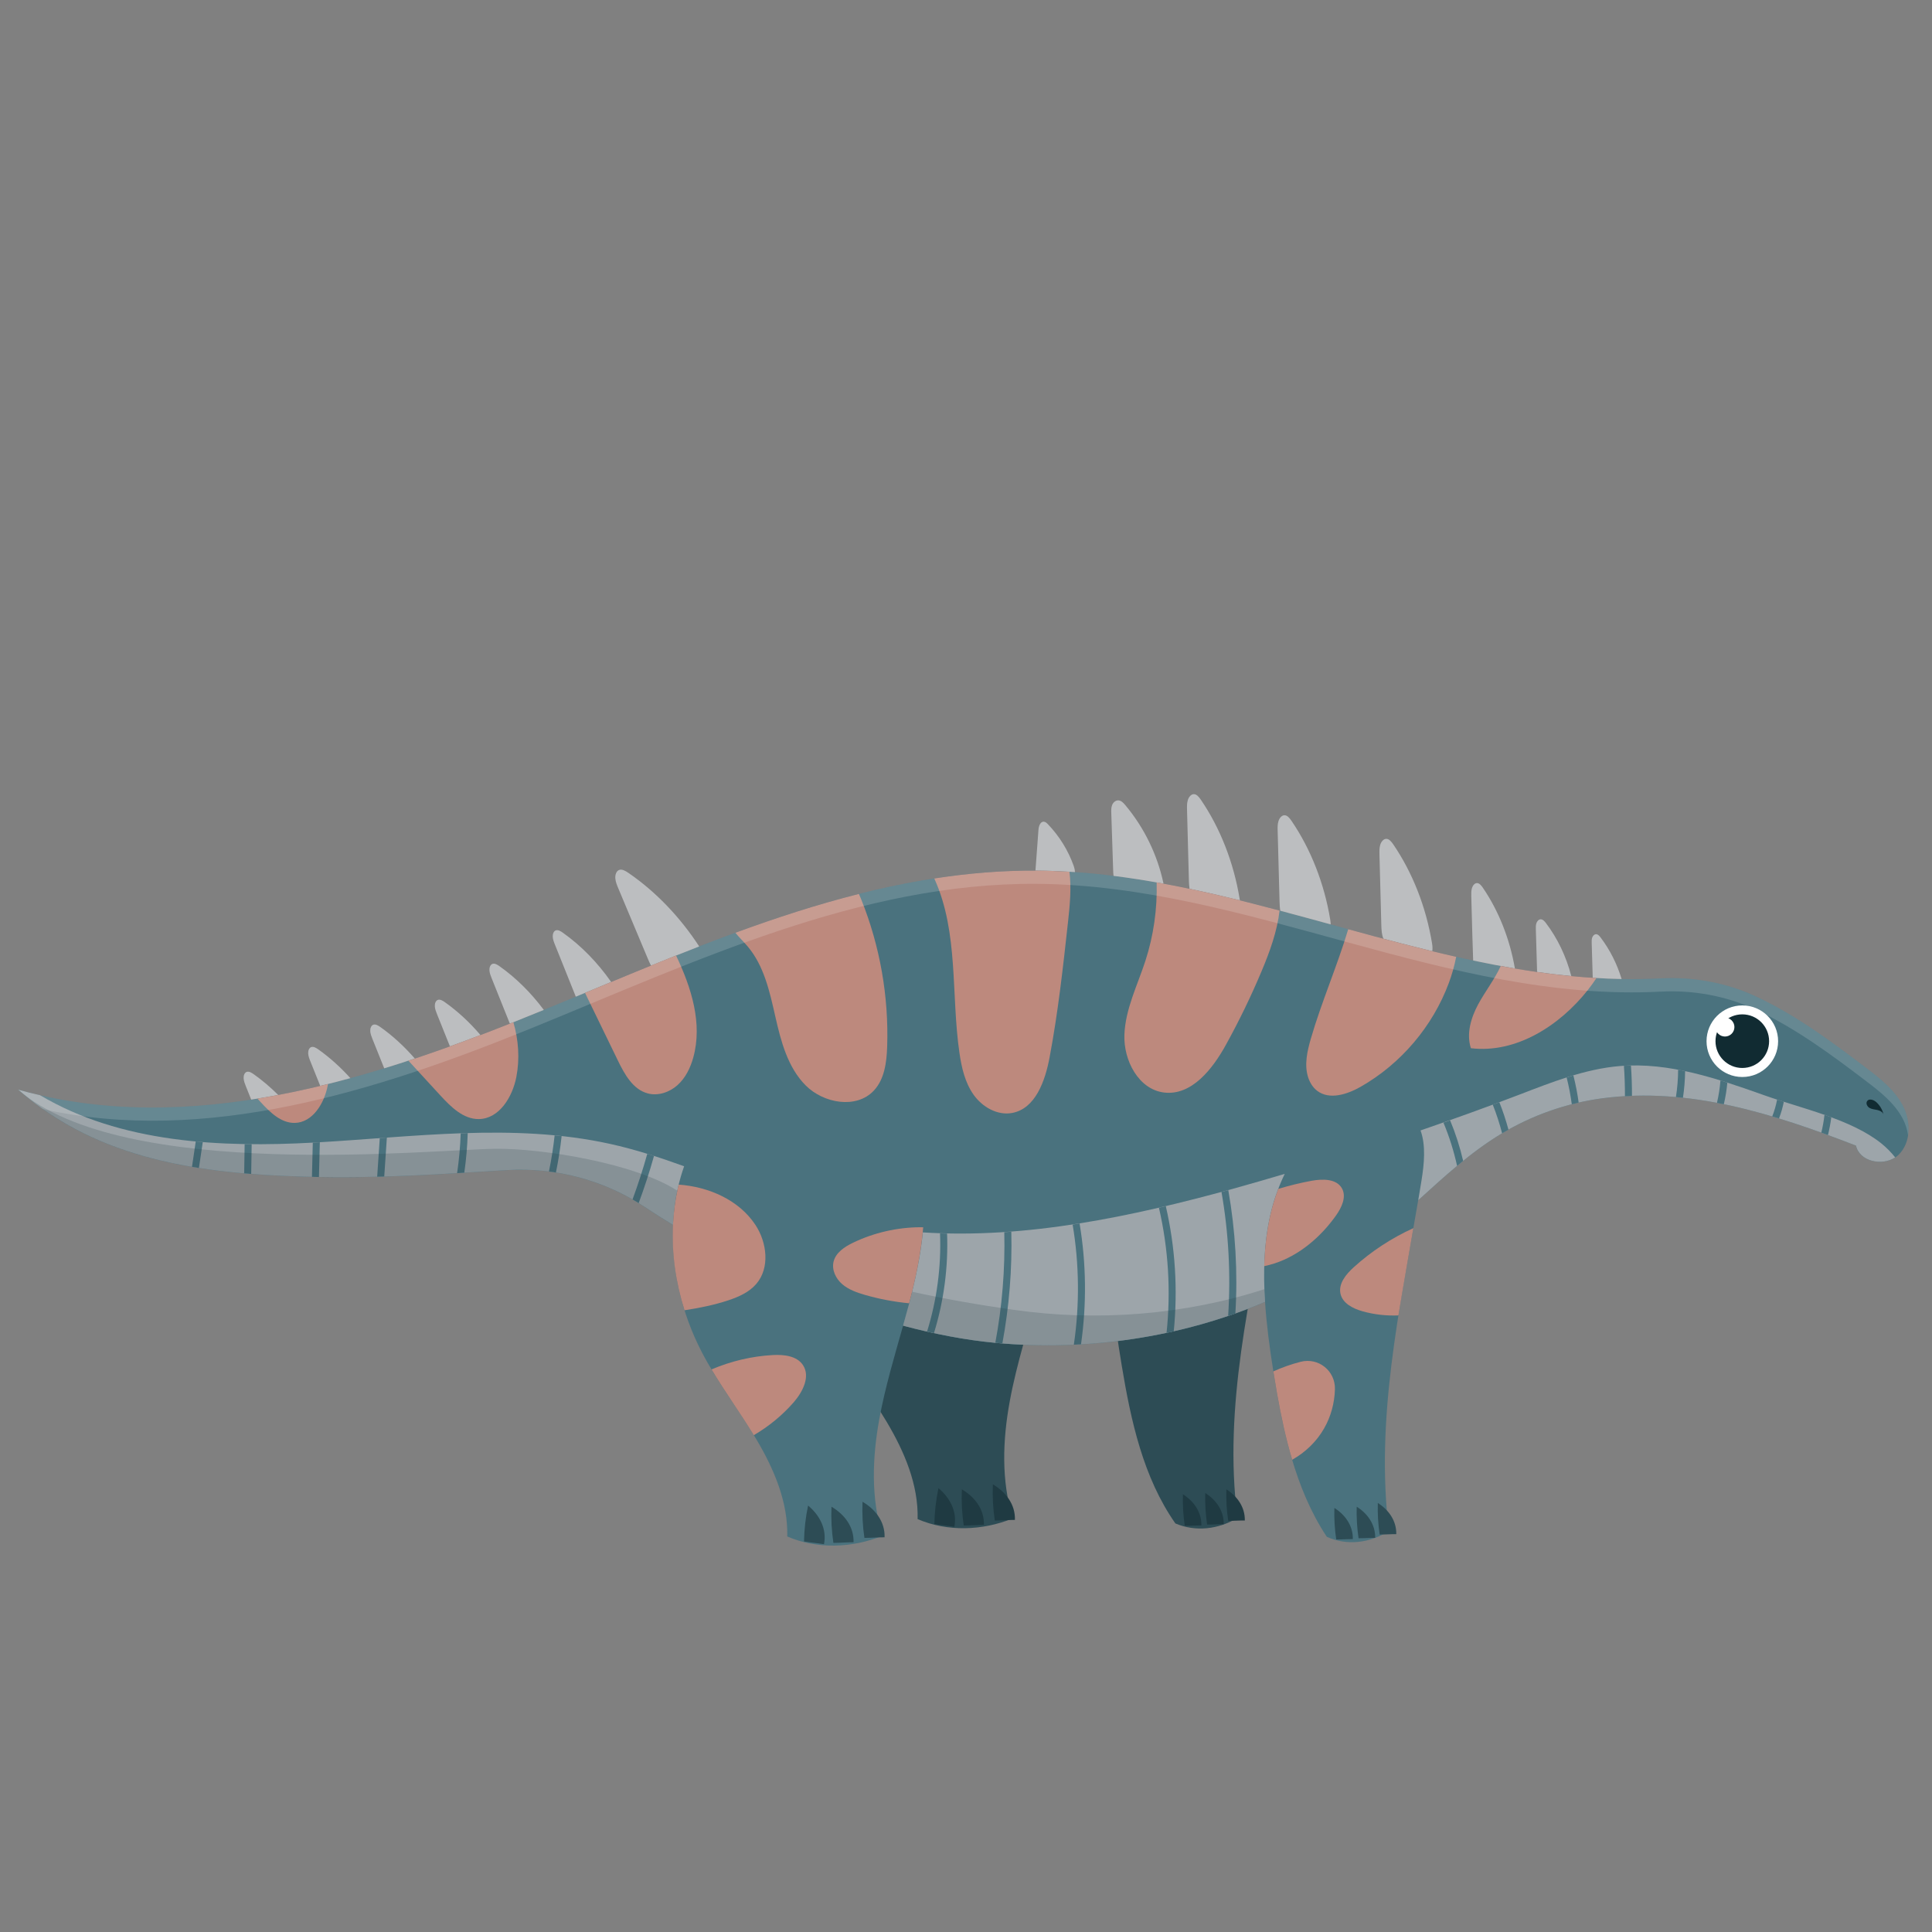 <?xml version="1.0" encoding="utf-8"?>
<!-- Generator: Adobe Illustrator 16.0.4, SVG Export Plug-In . SVG Version: 6.00 Build 0)  -->
<!DOCTYPE svg PUBLIC "-//W3C//DTD SVG 1.1//EN" "http://www.w3.org/Graphics/SVG/1.1/DTD/svg11.dtd">
<svg version="1.1" id="Layer_1" xmlns="http://www.w3.org/2000/svg" xmlns:xlink="http://www.w3.org/1999/xlink" x="0px" y="0px"
	 width="170px" height="170px" viewBox="0 0 170 170" enable-background="new 0 0 170 170" xml:space="preserve">
<rect x="0" y="0" width="170" height="170" fill="#808080" stroke="none"/>
<title>Artboard 9</title>
<g>
	<path fill="#2D4C55" d="M108.886,133.564c-1.665,1.005-3.677,1.248-5.463,0.486c-2.828-4.042-3.912-9.027-4.72-13.894
		c-0.711-4.268-1.256-8.677-0.268-12.888c0.986-4.211,3.803-8.238,7.93-9.538c1.652-0.522,3.379,0.046,4.587,1.287
		c1.299,1.333,1.115,3.471,0.802,5.304C110.072,114.146,107.611,123.68,108.886,133.564z"/>
	<path fill="#2D4C55" d="M89.124,133.606c-1.032-3.304-0.901-6.873-0.279-10.276c0.621-3.403,1.714-6.701,2.594-10.048
		c0.881-3.346,1.555-6.797,1.308-10.25c-0.246-3.45-1.498-6.933-3.994-9.329c-2.497-2.396-5.81-3.707-8.911-2.176
		c-4.454,2.201-7.636,6.625-8.725,11.473c-1.088,4.846-0.179,10.037,2.107,14.448c1.392,2.683,3.266,5.087,4.811,7.688
		c1.545,2.599,2.785,5.508,2.707,8.532C83.386,134.808,86.457,134.687,89.124,133.606z"/>
	<path fill="#1F3A42" d="M107.91,131.049c-0.027,0.926,0.026,1.855,0.165,2.773c0.547,0.004,0.912-0.037,1.459-0.031
		C109.559,132.619,108.869,131.653,107.91,131.049z"/>
	<path fill="#1F3A42" d="M106.053,131.375c-0.028,0.927,0.025,1.856,0.164,2.773c0.548,0.005,0.911-0.036,1.46-0.03
		C107.7,132.947,107.013,131.98,106.053,131.375z"/>
	<path fill="#1F3A42" d="M104.086,131.486c-0.028,0.924,0.027,1.855,0.165,2.772c0.547,0.005,0.913-0.036,1.46-0.031
		C105.735,133.057,105.047,132.089,104.086,131.486z"/>
	<path fill="#1F3A42" d="M82.576,130.945c-0.219,1.039-0.34,2.1-0.359,3.163c0.656,0.108,1.104,0.133,1.758,0.239
		C84.239,133.029,83.607,131.809,82.576,130.945z"/>
	<path fill="#1F3A42" d="M84.634,131.05c-0.045,1.062,0.011,2.13,0.167,3.181c0.664-0.002,1.111-0.053,1.774-0.054
		C86.618,132.832,85.793,131.732,84.634,131.05z"/>
	<path fill="#1F3A42" d="M87.364,130.612c-0.045,1.062,0.011,2.129,0.169,3.181c0.663-0.001,1.108-0.054,1.771-0.054
		C89.349,132.395,88.523,131.295,87.364,130.612z"/>
	<path fill="#4A727E" d="M46.779,89.302c14.363-5.852,28.907-12.793,44.415-12.696c18.649,0.116,36.168,10.465,54.925,9.485
		c2.872-0.149,5.745,0.365,8.354,1.574c3.5,1.625,6.627,3.94,9.701,6.276c1.241,0.943,2.515,1.937,3.243,3.313
		c0.73,1.378,0.763,3.254-0.347,4.348c-1.112,1.095-3.417,0.724-3.76-0.797c-7.204-2.788-14.657-5.18-22.315-4.163
		c-3.146,0.417-6.202,1.492-8.918,3.133c-2.67,1.614-4.968,3.736-7.286,5.836c-1.656,9.749-3.782,19.264-2.578,29.104
		c-1.664,1.059-3.675,1.316-5.464,0.514c-2.828-4.263-3.909-9.521-4.719-14.653c-0.314-1.987-0.585-4.004-0.717-6.019
		c-7.415,3.151-15.7,4.353-23.746,3.601c-2.61-0.243-5.338-0.769-8.104-1.509c-0.765,2.723-1.583,5.432-2.09,8.212
		c-0.62,3.404-0.751,6.973,0.281,10.275c-2.669,1.08-5.739,1.201-8.382,0.062c0.077-3.023-1.163-5.933-2.708-8.533
		c-1.544-2.6-3.417-5.004-4.81-7.688c-1.781-3.435-2.711-7.34-2.528-11.19c-0.86-0.525-1.707-1.057-2.525-1.602
		c-3.564-2.366-7.817-3.476-12.087-3.225c-5.635,0.331-11.087,0.765-17.701,0.581c-9.366-0.261-18.259-1.486-25.309-7.657
		C16.533,100.088,32.415,95.153,46.779,89.302z"/>
	<g>
		<path fill="#9DA5AA" d="M81.202,108.44c9.089,0.585,18.379-1.386,27.248-3.825c1.537-0.423,3.066-0.875,4.596-1.325
			c-0.567,1.173-1.003,2.421-1.285,3.689c-0.552,2.48-0.615,5.027-0.448,7.576c-7.415,3.152-15.7,4.353-23.746,3.601
			c-2.61-0.244-5.338-0.769-8.104-1.51c0.17-0.611,0.342-1.222,0.504-1.835C80.518,112.721,80.987,110.59,81.202,108.44z"/>
		<path fill="#9DA5AA" d="M124.995,99.469c2.896-0.999,5.78-2.03,8.641-3.129c2.89-1.108,5.813-2.281,8.898-2.537
			c4.351-0.362,8.62,1.121,12.737,2.582c3.226,1.145,7.597,2.081,10.267,4.223c0.462,0.37,0.866,0.786,1.226,1.235
			c-1.181,0.78-3.14,0.354-3.453-1.038c-7.204-2.788-14.657-5.179-22.315-4.164c-3.146,0.419-6.202,1.493-8.918,3.134
			c-2.67,1.614-4.968,3.736-7.286,5.836c0.098-0.578,0.195-1.16,0.289-1.739C125.315,102.422,125.477,100.788,124.995,99.469z"/>
		<path fill="#9DA5AA" d="M3.518,96.365c7.072,4.202,15.853,4.627,24.123,4.171c8.689-0.479,17.51-1.755,26.009,0.11
			c2.231,0.489,4.398,1.196,6.547,1.975c-0.217,0.627-0.405,1.264-0.55,1.908c-0.24,1.073-0.368,2.162-0.419,3.256
			c-0.86-0.526-1.707-1.057-2.525-1.602c-3.564-2.365-7.818-3.476-12.087-3.225c-5.635,0.331-11.088,0.765-17.701,0.581
			c-9.366-0.26-18.259-1.485-25.309-7.657C2.241,96.062,2.879,96.219,3.518,96.365z"/>
	</g>
	<g>
		<path fill="#BCBEC0" d="M109.073,79.061c-0.526-3.184-1.708-6.199-3.405-8.687c-0.165-0.241-0.366-0.497-0.623-0.495
			c-0.238,0.002-0.44,0.244-0.525,0.518c-0.086,0.276-0.079,0.579-0.071,0.873c0.056,2.073,0.108,4.147,0.164,6.219
			c0.008,0.238,0.02,0.483,0.056,0.717c1.48,0.311,2.955,0.653,4.429,1.017C109.089,79.168,109.082,79.114,109.073,79.061z"/>
		<path fill="#BCBEC0" d="M140.834,82.484c-0.104-0.138-0.231-0.284-0.396-0.282c-0.152,0-0.281,0.139-0.337,0.295
			c-0.055,0.159-0.05,0.332-0.044,0.501c0.029,1.013,0.06,2.026,0.09,3.037c0.847,0.056,1.691,0.098,2.542,0.111
			C142.285,84.812,141.654,83.562,140.834,82.484z"/>
		<path fill="#BCBEC0" d="M117.049,80.918c-0.526-3.184-1.709-6.2-3.406-8.687c-0.164-0.242-0.366-0.497-0.623-0.495
			c-0.236,0.001-0.44,0.243-0.526,0.519c-0.087,0.274-0.079,0.577-0.07,0.872c0.055,2.073,0.11,4.146,0.166,6.22
			c0.007,0.264,0.021,0.535,0.067,0.791c1.479,0.393,2.957,0.797,4.434,1.201C117.086,81.198,117.07,81.054,117.049,80.918z"/>
		<path fill="#BCBEC0" d="M136.021,81.21c-0.119-0.156-0.265-0.32-0.447-0.32c-0.174,0.002-0.318,0.158-0.381,0.337
			c-0.061,0.176-0.056,0.373-0.051,0.562c0.037,1.246,0.074,2.491,0.11,3.736c0.999,0.144,2.003,0.263,3.007,0.359
			C137.818,84.175,137.055,82.57,136.021,81.21z"/>
		<path fill="#BCBEC0" d="M126.006,82.993c-0.527-3.184-1.709-6.199-3.406-8.688c-0.164-0.24-0.366-0.496-0.622-0.494
			c-0.239,0.002-0.441,0.244-0.526,0.518c-0.085,0.275-0.079,0.579-0.071,0.873c0.055,2.073,0.109,4.147,0.164,6.22
			c0.013,0.403,0.032,0.826,0.188,1.179c1.431,0.381,2.863,0.75,4.295,1.097C126.066,83.476,126.044,83.224,126.006,82.993z"/>
		<path fill="#BCBEC0" d="M130.482,78.117c-0.139-0.201-0.308-0.415-0.521-0.413c-0.199,0.002-0.368,0.203-0.44,0.435
			c-0.071,0.229-0.065,0.482-0.06,0.728c0.046,1.735,0.148,5.503,0.165,5.651c1.222,0.258,2.444,0.492,3.673,0.701
			C132.848,82.616,131.873,80.154,130.482,78.117z"/>
		<path fill="#BCBEC0" d="M39.155,88.191c-0.199-0.142-0.432-0.283-0.632-0.207c-0.187,0.07-0.275,0.319-0.263,0.56
			c0.014,0.241,0.106,0.476,0.198,0.704c0.377,0.942,0.755,1.884,1.133,2.824c0.9-0.323,1.797-0.656,2.688-0.996
			C41.337,89.972,40.286,88.993,39.155,88.191z"/>
		<path fill="#BCBEC0" d="M33.474,90.376c-0.199-0.142-0.431-0.283-0.632-0.208c-0.187,0.071-0.275,0.319-0.263,0.562
			c0.013,0.24,0.107,0.476,0.198,0.704c0.344,0.856,0.688,1.713,1.032,2.57c0.899-0.275,1.797-0.563,2.69-0.862
			C35.583,92.088,34.566,91.149,33.474,90.376z"/>
		<path fill="#BCBEC0" d="M28.014,92.342c-0.199-0.141-0.433-0.281-0.633-0.206c-0.187,0.071-0.275,0.319-0.263,0.559
			c0.013,0.24,0.105,0.477,0.198,0.705c0.287,0.717,0.575,1.433,0.862,2.15c0.887-0.214,1.769-0.441,2.651-0.682
			C29.967,93.91,29.021,93.058,28.014,92.342z"/>
		<path fill="#BCBEC0" d="M22.332,94.527c-0.199-0.141-0.431-0.283-0.633-0.207c-0.187,0.07-0.275,0.319-0.262,0.56
			c0.014,0.241,0.107,0.477,0.197,0.704c0.158,0.391,0.314,0.78,0.469,1.17c0.793-0.123,1.585-0.257,2.376-0.405
			C23.805,95.673,23.086,95.062,22.332,94.527z"/>
		<path fill="#BCBEC0" d="M55.29,76.804c-0.259-0.178-0.563-0.354-0.818-0.253c-0.24,0.095-0.35,0.417-0.329,0.727
			c0.021,0.31,0.146,0.612,0.27,0.906c0.866,2.062,1.731,4.124,2.597,6.187c0.084,0.198,0.172,0.403,0.275,0.596
			c1.409-0.574,2.822-1.14,4.239-1.689C59.83,80.679,57.686,78.446,55.29,76.804z"/>
		<path fill="#BCBEC0" d="M99.003,70.827c-0.163-0.196-0.366-0.403-0.621-0.402c-0.238,0.001-0.441,0.196-0.527,0.42
			c-0.086,0.223-0.079,0.469-0.07,0.708c0.056,1.682,0.109,3.365,0.165,5.049c0.005,0.155,0.014,0.313,0.035,0.467
			c1.47,0.183,2.936,0.417,4.397,0.686C101.843,75.216,100.676,72.814,99.003,70.827z"/>
		<path fill="#BCBEC0" d="M49.532,82.075c-0.199-0.143-0.432-0.284-0.633-0.208c-0.187,0.071-0.275,0.319-0.262,0.559
			c0.012,0.242,0.105,0.479,0.197,0.706c0.611,1.521,1.222,3.044,1.832,4.567c1.036-0.431,2.072-0.862,3.111-1.292
			C52.582,84.696,51.136,83.211,49.532,82.075z"/>
		<path fill="#BCBEC0" d="M94.586,76.736c0-0.178-0.048-0.373-0.108-0.541c-0.486-1.369-1.269-2.632-2.277-3.677
			c-0.095-0.098-0.202-0.199-0.339-0.214c-0.323-0.036-0.464,0.395-0.486,0.718c-0.089,1.196-0.176,2.391-0.264,3.583
			c0.028,0.001,0.056,0,0.086,0C92.328,76.614,93.459,76.659,94.586,76.736z"/>
		<path fill="#BCBEC0" d="M47.85,88.863c-1.123-1.501-2.441-2.814-3.889-3.839c-0.199-0.143-0.432-0.284-0.633-0.209
			c-0.187,0.071-0.275,0.32-0.262,0.562c0.013,0.24,0.106,0.476,0.197,0.704c0.533,1.331,1.067,2.659,1.6,3.99
			C45.505,89.817,47.492,89.01,47.85,88.863z"/>
	</g>
	<circle fill="#FFFFFF" cx="153.31" cy="91.618" r="3.149"/>
	<circle fill="#112B32" cx="153.308" cy="91.614" r="2.359"/>
	<circle fill="#FFFFFF" cx="151.781" cy="90.373" r="0.833"/>
	<path fill="#2D4C55" d="M121.237,132.25c-0.029,0.926,0.025,1.856,0.164,2.774c0.548,0.005,0.912-0.036,1.46-0.032
		C122.885,133.82,122.197,132.854,121.237,132.25z"/>
	<path fill="#2D4C55" d="M119.379,132.577c-0.027,0.926,0.026,1.856,0.164,2.774c0.548,0.005,0.913-0.036,1.461-0.032
		C121.026,134.147,120.34,133.182,119.379,132.577z"/>
	<path fill="#2D4C55" d="M117.414,132.687c-0.028,0.926,0.025,1.855,0.164,2.774c0.547,0.004,0.912-0.036,1.46-0.032
		C119.062,134.257,118.373,133.292,117.414,132.687z"/>
	<path fill="#BD897D" d="M45.172,89.948c-3.023,1.206-6.109,2.358-9.235,3.383c0.941,1.023,1.882,2.049,2.822,3.071
		c0.924,1.004,2.02,2.089,3.385,2.067c1.791-0.03,2.951-1.947,3.291-3.707C45.743,93.165,45.629,91.509,45.172,89.948z"/>
	<path fill="#BD897D" d="M22.652,96.669c0.097,0.105,0.192,0.209,0.289,0.314c0.815,0.885,1.783,1.843,2.988,1.824
		c1.579-0.025,2.604-1.719,2.904-3.271c0.009-0.049,0.013-0.101,0.021-0.15C26.795,95.898,24.726,96.332,22.652,96.669z"/>
	<path fill="#BD897D" d="M132.053,85c-0.544,1.185-1.364,2.223-1.984,3.37c-0.636,1.182-1.058,2.587-0.642,3.864
		c3.977,0.477,7.808-1.98,10.291-5.124c0.268-0.339,0.521-0.691,0.76-1.051C137.649,85.893,134.843,85.516,132.053,85z"/>
	<path fill="#BD897D" d="M65.784,83.274c1.448,1.706,1.945,3.994,2.439,6.177c0.493,2.181,1.091,4.469,2.668,6.056
		c1.578,1.584,4.458,2.092,5.993,0.464c0.949-1.008,1.134-2.501,1.18-3.885c0.146-4.395-0.63-8.817-2.263-12.898
		c-0.071-0.178-0.147-0.354-0.225-0.531c-3.661,0.922-7.28,2.102-10.871,3.417C65.042,82.487,65.441,82.871,65.784,83.274z"/>
	<g>
		<path fill="#BD897D" d="M117.955,113.853c0.196,0.841,1.103,1.295,1.934,1.529c1.027,0.289,2.096,0.408,3.161,0.364
			c0.197-1.255,1.241-7.266,1.314-7.68c-1.912,0.872-3.692,2.031-5.247,3.442C118.437,112.123,117.746,112.96,117.955,113.853z"/>
		<path fill="#BD897D" d="M112.955,110.861c1.86-0.824,3.421-2.248,4.602-3.906c0.499-0.704,0.945-1.642,0.52-2.395
			c-0.482-0.847-1.693-0.837-2.65-0.664c-0.999,0.182-1.983,0.425-2.952,0.718c-0.294,0.772-0.533,1.565-0.712,2.366
			c-0.323,1.46-0.48,2.939-0.522,4.431C111.828,111.285,112.406,111.104,112.955,110.861z"/>
		<path fill="#BD897D" d="M114.447,119.826c-0.823,0.21-1.627,0.495-2.402,0.845l0.33,1.979c0.347,1.958,0.762,3.91,1.326,5.797
			c1.154-0.647,2.142-1.594,2.8-2.742c0.604-1.047,0.929-2.249,0.962-3.455C117.511,120.629,116.017,119.424,114.447,119.826z"/>
	</g>
	<path fill="#BD897D" d="M100.786,84.546c-0.699,2.151-1.764,4.241-1.848,6.503c-0.085,2.261,1.249,4.816,3.496,5.085
		c2.424,0.287,4.263-2.068,5.44-4.206c1.161-2.103,2.21-4.267,3.14-6.482c0.719-1.712,1.367-3.495,1.577-5.326
		c-3.591-0.953-7.19-1.835-10.815-2.477C101.838,79.979,101.506,82.324,100.786,84.546z"/>
	<path fill="#BD897D" d="M127.485,86.494c0.276-0.742,0.496-1.517,0.647-2.303c-3.176-0.718-6.339-1.563-9.499-2.429
		c-0.962,3.229-2.353,6.397-3.292,9.64c-0.315,1.092-0.582,2.266-0.248,3.354c0.146,0.472,0.408,0.916,0.798,1.218
		c1.08,0.836,2.653,0.326,3.84-0.35C123.271,93.606,126.066,90.314,127.485,86.494z"/>
	<path fill="#BD897D" d="M93.985,81.05c0.157-1.424,0.295-2.926,0.118-4.339c-0.965-0.06-1.935-0.099-2.909-0.105
		c-3.029-0.02-6.023,0.234-8.985,0.692c0.009,0.021,0.019,0.042,0.028,0.063c2.123,4.712,1.443,10.153,2.184,15.268
		c0.189,1.306,0.49,2.636,1.255,3.709c0.764,1.072,2.091,1.836,3.386,1.593c2.051-0.382,2.899-2.812,3.288-4.86
		C93.101,89.098,93.543,85.071,93.985,81.05z"/>
	<path fill="#BD897D" d="M54.366,93.313c0.589,1.212,1.325,2.55,2.626,2.897c0.914,0.246,1.92-0.098,2.624-0.729
		c0.704-0.632,1.136-1.521,1.388-2.433c0.826-2.995-0.16-6.126-1.517-8.974c-2.683,1.068-5.352,2.181-8.012,3.288
		C52.439,89.348,53.402,91.33,54.366,93.313z"/>
	<g>
		<path fill="#BD897D" d="M81.235,107.993c-0.087-0.002-0.172-0.006-0.266-0.006c-2.037,0.011-4.069,0.479-5.906,1.36
			c-0.742,0.358-1.518,0.864-1.715,1.663c-0.177,0.724,0.192,1.495,0.755,1.982c0.562,0.486,1.286,0.74,2,0.948
			c1.273,0.367,2.58,0.612,3.899,0.739C80.575,112.486,81.049,110.247,81.235,107.993z"/>
		<path fill="#BD897D" d="M66.55,112.97c1.208-1.409,0.943-3.641-0.08-5.19c-1.45-2.199-4.119-3.358-6.75-3.544
			c-0.023,0.099-0.053,0.195-0.075,0.295c-0.24,1.07-0.378,2.158-0.43,3.25c-0.121,2.528,0.247,5.083,1.016,7.512
			c1.305-0.201,2.6-0.46,3.851-0.874C64.999,114.114,65.923,113.705,66.55,112.97z"/>
		<path fill="#BD897D" d="M69.836,123.392c0.797-0.916,1.49-2.269,0.816-3.28c-0.541-0.812-1.675-0.93-2.649-0.879
			c-1.854,0.1-3.685,0.538-5.394,1.264c0.59,0.989,1.225,1.951,1.863,2.913c0.633,0.95,1.262,1.898,1.856,2.874
			C67.642,125.513,68.837,124.541,69.836,123.392z"/>
	</g>
	<g>
		<path fill="#4A727E" d="M143.509,93.756c-0.207,0.004-0.413,0.016-0.618,0.027c0.066,0.889,0.091,1.783,0.091,2.68
			c0.207-0.015,0.412-0.026,0.618-0.034C143.6,95.536,143.575,94.645,143.509,93.756z"/>
		<path fill="#4A727E" d="M87.579,118.158c0.207,0.021,0.413,0.034,0.621,0.051c0.599-3.241,0.869-6.532,0.787-9.832
			c-0.206,0.018-0.412,0.03-0.618,0.045C88.448,111.689,88.179,114.949,87.579,118.158z"/>
		<path fill="#4A727E" d="M138.443,94.626c-0.197,0.06-0.396,0.117-0.593,0.181c0.197,0.777,0.348,1.566,0.455,2.364
			c0.2-0.052,0.402-0.103,0.604-0.149C138.8,96.215,138.644,95.413,138.443,94.626z"/>
		<path fill="#4A727E" d="M127.596,98.576c-0.194,0.07-0.39,0.138-0.584,0.207c0.515,1.231,0.914,2.506,1.2,3.807
			c0.176-0.148,0.354-0.295,0.533-0.44C128.463,100.931,128.079,99.734,127.596,98.576z"/>
		<path fill="#4A727E" d="M107.48,104.881c0.63,3.598,0.825,7.274,0.586,10.919c0.213-0.07,0.425-0.142,0.637-0.218
			c0.219-3.627,0.009-7.286-0.624-10.863C107.879,104.771,107.68,104.826,107.48,104.881z"/>
		<path fill="#4A727E" d="M151.991,95.263c-0.2-0.065-0.402-0.13-0.605-0.192c-0.053,0.663-0.156,1.325-0.309,1.974
			c0.202,0.037,0.404,0.081,0.605,0.123C151.83,96.54,151.934,95.903,151.991,95.263z"/>
		<path fill="#4A727E" d="M148.086,96.594c0.116-0.778,0.183-1.561,0.19-2.346c-0.204-0.043-0.409-0.083-0.614-0.12
			c-0.004,0.806-0.071,1.61-0.194,2.41C147.674,96.558,147.879,96.571,148.086,96.594z"/>
		<path fill="#4A727E" d="M161.138,98.312c-0.197-0.073-0.397-0.145-0.598-0.214c-0.061,0.525-0.154,1.049-0.279,1.565
			c0.194,0.07,0.391,0.14,0.585,0.213C160.973,99.362,161.071,98.838,161.138,98.312z"/>
		<path fill="#4A727E" d="M156.536,98.416c0.187-0.478,0.325-0.97,0.427-1.472c-0.2-0.062-0.398-0.125-0.593-0.188
			c-0.098,0.506-0.238,1.003-0.429,1.483C156.14,98.299,156.338,98.354,156.536,98.416z"/>
		<path fill="#4A727E" d="M131.351,97.202c0.325,0.819,0.6,1.662,0.823,2.517c0.185-0.109,0.372-0.212,0.559-0.316
			c-0.222-0.822-0.487-1.629-0.803-2.417C131.735,97.058,131.544,97.13,131.351,97.202z"/>
		<path fill="#4A727E" d="M27.448,103.553c0.207,0.005,0.415,0.012,0.618,0.016l0.076-3.062c-0.167,0.009-0.582,0.034-0.619,0.036
			L27.448,103.553z"/>
		<path fill="#4A727E" d="M33.188,103.545c0.208-0.005,0.417-0.011,0.623-0.017l0.23-3.431c-0.208,0.016-0.416,0.03-0.624,0.046
			L33.188,103.545z"/>
		<path fill="#4A727E" d="M16.893,102.673c0.203,0.034,0.406,0.068,0.611,0.1l0.339-2.282c-0.207-0.018-0.413-0.034-0.618-0.056
			L16.893,102.673z"/>
		<path fill="#4A727E" d="M81.572,117.172c0.203,0.047,0.405,0.088,0.608,0.132c0.872-2.828,1.266-5.799,1.156-8.759
			c-0.208-0.004-0.413-0.012-0.621-0.019C82.83,111.447,82.44,114.381,81.572,117.172z"/>
		<path fill="#4A727E" d="M22.146,100.674c-0.206-0.002-0.413-0.001-0.619-0.005l-0.042,2.578c0.206,0.019,0.413,0.033,0.618,0.051
			L22.146,100.674z"/>
		<path fill="#4A727E" d="M41.156,99.701c-0.206,0.006-0.412,0.012-0.619,0.02c-0.039,1.174-0.144,2.346-0.316,3.508
			c0.211-0.015,0.421-0.025,0.633-0.039C41.021,102.034,41.12,100.869,41.156,99.701z"/>
		<path fill="#4A727E" d="M103.28,117.15c0.368-3.687,0.134-7.409-0.7-11.021c-0.202,0.048-0.402,0.096-0.604,0.143
			c0.834,3.611,1.061,7.333,0.67,11.016C102.857,117.241,103.068,117.198,103.28,117.15z"/>
		<path fill="#4A727E" d="M94.488,118.323c0.212-0.008,0.421-0.021,0.631-0.03c0.506-3.524,0.464-7.14-0.126-10.639
			c-0.203,0.033-0.407,0.064-0.611,0.099C94.969,111.229,95.004,114.826,94.488,118.323z"/>
		<path fill="#4A727E" d="M48.301,103.086c0.207,0.024,0.41,0.054,0.615,0.087c0.219-1.059,0.385-2.128,0.503-3.204
			c-0.205-0.021-0.411-0.049-0.615-0.067C48.686,100.969,48.52,102.033,48.301,103.086z"/>
		<path fill="#4A727E" d="M56.197,105.864c0.507-1.364,0.957-2.752,1.352-4.156c-0.196-0.062-0.395-0.121-0.592-0.183
			c-0.38,1.355-0.813,2.696-1.299,4.017C55.837,105.648,56.018,105.755,56.197,105.864z"/>
	</g>
	<g opacity="0.16">
		<path fill="#FFFFFF" d="M46.779,90.467c14.363-5.852,28.907-12.792,44.415-12.697c18.649,0.117,36.168,10.465,54.925,9.485
			c2.872-0.148,5.745,0.365,8.353,1.577c3.501,1.622,6.628,3.938,9.702,6.274c1.241,0.943,2.515,1.936,3.243,3.314
			c0.241,0.453,0.405,0.963,0.479,1.482c0.131-0.885-0.055-1.85-0.479-2.648c-0.729-1.377-2.004-2.37-3.243-3.313
			c-3.074-2.336-6.2-4.651-9.701-6.276c-2.608-1.208-5.479-1.724-8.354-1.574c-18.757,0.979-36.275-9.369-54.925-9.485
			c-15.508-0.097-30.052,6.845-44.415,12.696c-14.364,5.852-30.245,10.786-45.174,6.582c0.705,0.616,1.429,1.183,2.169,1.705
			C18.065,100.768,33.11,96.036,46.779,90.467z"/>
	</g>
	<g opacity="0.18">
		<path fill="#1B373E" d="M1.605,95.884c7.05,6.171,15.943,7.396,25.309,7.657c6.612,0.184,12.065-0.25,17.701-0.581
			c4.271-0.251,8.524,0.858,12.087,3.225c0.814,0.543,1.659,1.072,2.515,1.596c0.049-1.01,0.174-2.015,0.382-3.007
			c-3.644-2.39-11.824-3.731-15.964-3.692C37.989,101.138,10.862,103.996,1.605,95.884z"/>
		<path fill="#1B373E" d="M89.159,115.249c-2.944-0.421-5.929-0.927-8.899-1.588c-0.095,0.385-0.625,2.375-0.797,2.985
			c2.765,0.741,5.494,1.266,8.103,1.51c8.044,0.752,16.327-0.441,23.738-3.592c-0.023-0.375-0.042-0.752-0.056-1.124
			C104.183,115.717,96.527,116.304,89.159,115.249z"/>
	</g>
	<path fill="#2D4C55" d="M71.105,132.474c-0.219,1.039-0.34,2.101-0.358,3.163c0.656,0.107,1.103,0.131,1.758,0.239
		C72.769,134.558,72.137,133.338,71.105,132.474z"/>
	<path fill="#2D4C55" d="M73.164,132.579c-0.045,1.062,0.011,2.128,0.168,3.181c0.664-0.003,1.109-0.054,1.774-0.055
		C75.147,134.36,74.323,133.262,73.164,132.579z"/>
	<path fill="#2D4C55" d="M75.895,132.143c-0.044,1.062,0.011,2.128,0.167,3.179c0.666-0.002,1.109-0.051,1.774-0.053
		C77.878,133.924,77.054,132.824,75.895,132.143z"/>
	<path fill="#112B32" d="M164.29,96.889c-0.133,0.193,0.005,0.475,0.207,0.596c0.202,0.118,0.446,0.133,0.677,0.182
		c0.231,0.05,0.475,0.163,0.557,0.383c-0.097-0.414-0.323-0.798-0.644-1.08C164.859,96.766,164.461,96.639,164.29,96.889z"/>
</g>
</svg>
